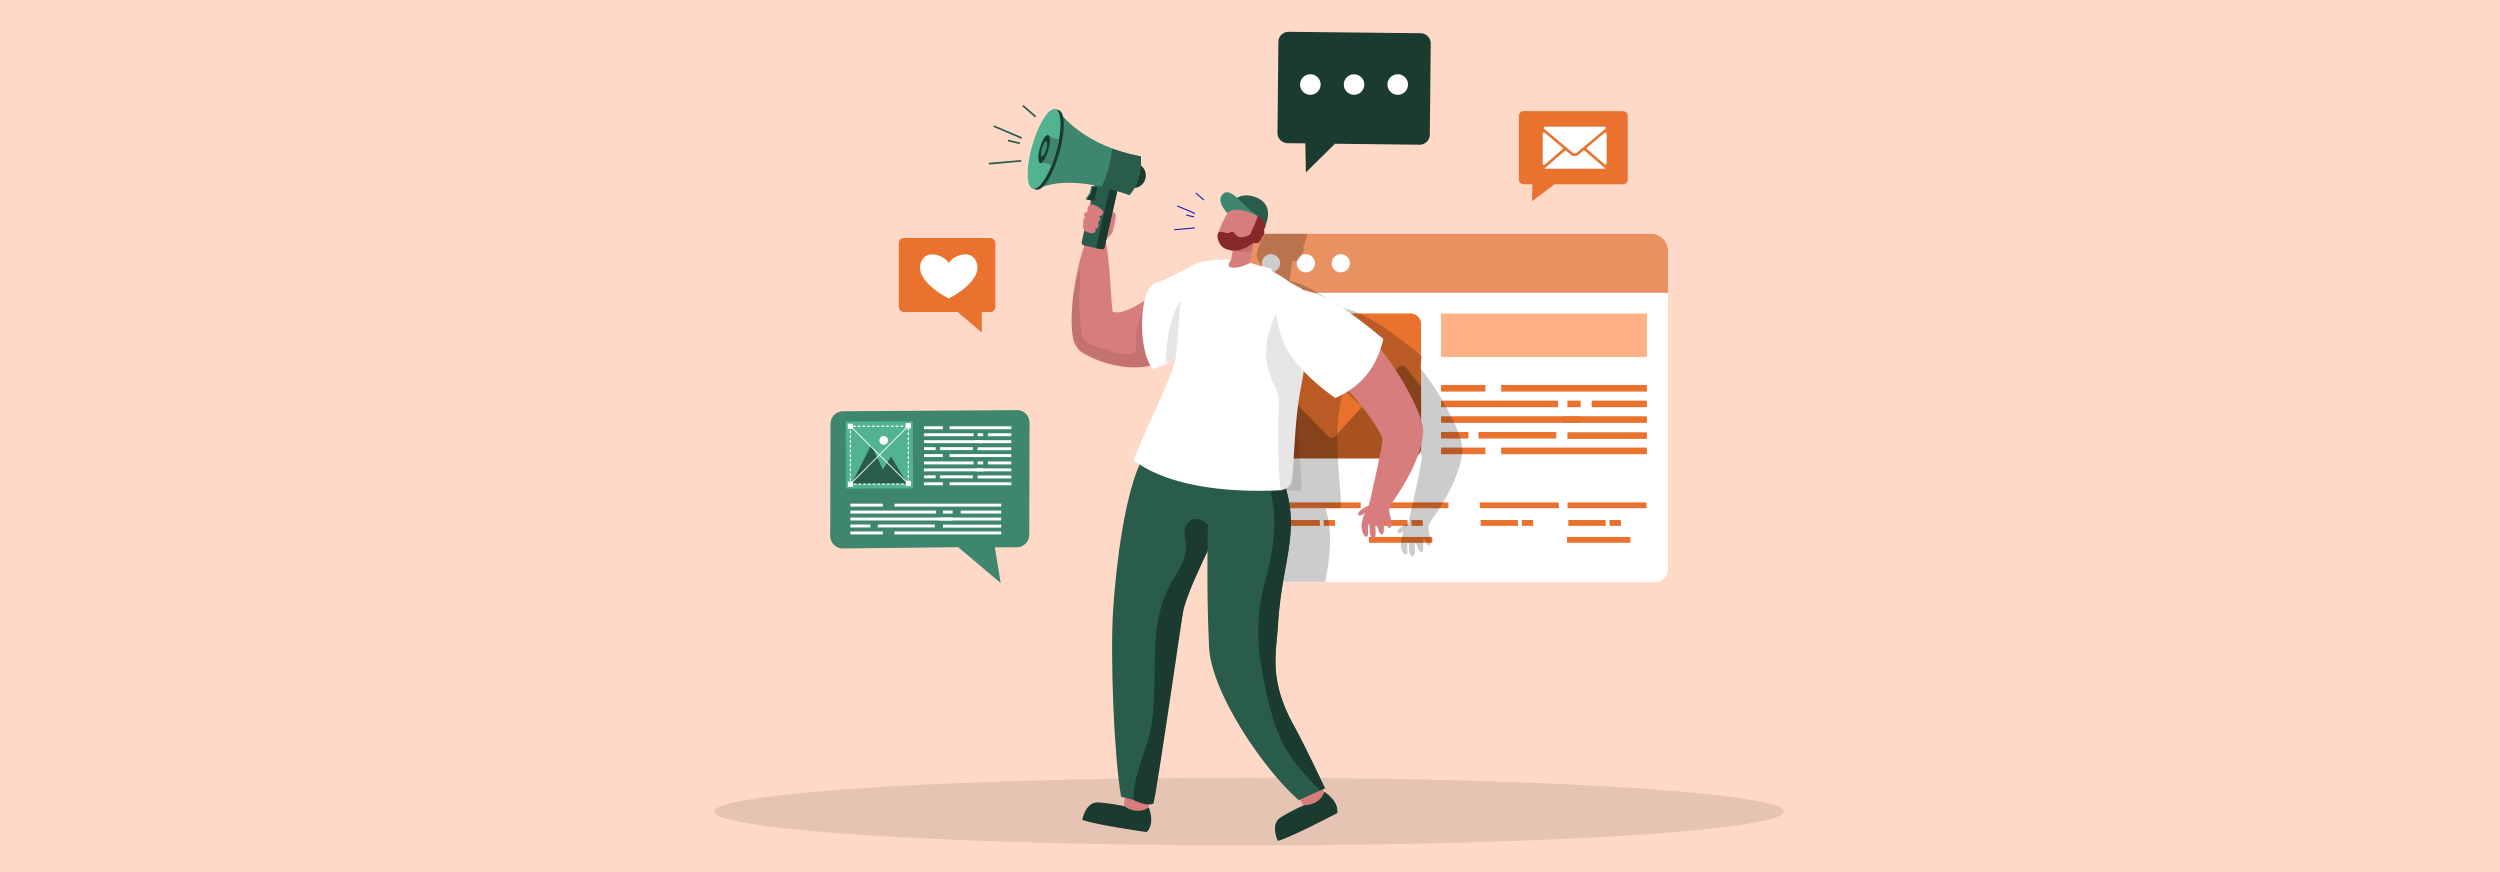 <svg id="b237ff83-b1dc-4674-a528-588d639bdf09" data-name="Layer 1" xmlns="http://www.w3.org/2000/svg" viewBox="0 0 860 300"><defs><style>.bb8d13ff-0307-49f5-8f42-b53392249d3e{fill:#ffd9c7;}.aff3199b-c3cf-4816-9775-2dab57a31920,.ef3c98c6-be19-4455-9137-1699fb72b885{opacity:0.1;}.ef980095-0fae-485a-a51a-d9a8c36bffae{fill:#1b3b30;}.b1414d17-664f-41a3-908e-e3ca91a2714c{fill:#fff;}.b1bac49f-84f0-4e99-8fe0-d83fb32b8443{fill:#e99160;}.be481bd0-313b-42f0-bcd1-c4696dbc06db{fill:#e9722e;}.a39a4d66-5a81-41fb-a5eb-477dafaecb0b{fill:#ffb084;}.f48fc8c4-1404-4c89-bda1-c812930244d1{fill:#a85221;}.f84c9dc5-30c0-4541-9c0c-d127c0de522d{opacity:0.2;}.b76a5463-c1ad-47a8-abfb-1992784c1e3c{fill:#0f0fa9;}.ac2fb80a-4051-4e2b-ae4f-4128eb26ada4{fill:#d87d7d;}.aaab4163-38f3-419a-93f8-eb70bd28436d{fill:#2a5c4b;}.ac4f0694-fe90-417e-a03a-1d41f235d8f2{fill:#872929;}.b5b9e586-ea08-4bc8-a79f-a9f3362e0e18{fill:#3e876e;}.ef6b3e01-e036-462b-9dbb-0aea9d0aa55b{fill:#7575cd;}.bef62080-4280-4b26-bed5-b06238e7266e{fill:#52b391;}.a7e47a38-c94c-47dc-852e-4432330d44a8{fill:#1c1cad;}</style></defs><rect class="bb8d13ff-0307-49f5-8f42-b53392249d3e" width="860" height="300"/><ellipse class="ef3c98c6-be19-4455-9137-1699fb72b885" cx="429.69" cy="279.17" rx="183.99" ry="11.65"/><path class="ef980095-0fae-485a-a51a-d9a8c36bffae" d="M443.29,10.94l45.38.49a3.54,3.54,0,0,1,3.5,3.56l-.31,31.3a3.52,3.52,0,0,1-3.56,3.49l-29.07-.33-10,9.87-.2-10-6.08-.06a3.52,3.52,0,0,1-3.5-3.56l.31-31.3A3.52,3.52,0,0,1,443.29,10.94Z"/><path class="b1414d17-664f-41a3-908e-e3ca91a2714c" d="M454.29,29.08a3.53,3.53,0,1,1-3.52-3.53A3.51,3.51,0,0,1,454.29,29.08Z"/><circle class="b1414d17-664f-41a3-908e-e3ca91a2714c" cx="465.79" cy="29.08" r="3.53"/><path class="b1414d17-664f-41a3-908e-e3ca91a2714c" d="M484.35,29.08a3.53,3.53,0,1,1-3.53-3.53A3.52,3.52,0,0,1,484.35,29.08Z"/><path class="b1414d17-664f-41a3-908e-e3ca91a2714c" d="M573.8,86.31V195.63a4.63,4.63,0,0,1-4.62,4.63h-139a4.51,4.51,0,0,1-1.43-.23,4.71,4.71,0,0,1-1.55-.86,4.64,4.64,0,0,1-1.64-3.54V86.31a6,6,0,0,1,.19-1.48c.05-.19.11-.37.17-.55a7.91,7.91,0,0,1,.35-.79,7.21,7.21,0,0,1,.46-.71l.18-.23c.12-.14.25-.28.38-.41a3,3,0,0,1,.42-.38,1.74,1.74,0,0,1,.22-.18,6.76,6.76,0,0,1,.72-.46,6,6,0,0,1,1.19-.49l.43-.1a5.86,5.86,0,0,1,1.19-.12H567.9a5.79,5.79,0,0,1,1.19.12,5.86,5.86,0,0,1,2.57,1.23c.14.12.28.24.42.38A5.86,5.86,0,0,1,573.8,86.31Z"/><path class="b1bac49f-84f0-4e99-8fe0-d83fb32b8443" d="M573.8,86.31v14.42H425.59V86.31a6,6,0,0,1,.19-1.48c.05-.19.11-.37.17-.55a7.91,7.91,0,0,1,.35-.79,5.76,5.76,0,0,1,.46-.71l.18-.23c.12-.14.25-.28.38-.41a3,3,0,0,1,.42-.38,1.74,1.74,0,0,1,.22-.18,5.48,5.48,0,0,1,.72-.46,5.72,5.72,0,0,1,1.62-.59,6,6,0,0,1,1.2-.13H567.9a5.91,5.91,0,0,1,5.9,5.91Z"/><path class="b1414d17-664f-41a3-908e-e3ca91a2714c" d="M458.11,90.57a3.12,3.12,0,1,1,3.12,3.12A3.12,3.12,0,0,1,458.11,90.57Z"/><path class="b1414d17-664f-41a3-908e-e3ca91a2714c" d="M446.09,90.57a3.13,3.13,0,1,1,3.13,3.12A3.12,3.12,0,0,1,446.09,90.57Z"/><path class="b1414d17-664f-41a3-908e-e3ca91a2714c" d="M434.08,90.57a3.13,3.13,0,1,1,3.12,3.12A3.12,3.12,0,0,1,434.08,90.57Z"/><polygon class="be481bd0-313b-42f0-bcd1-c4696dbc06db" points="492.73 186.72 492.68 184.71 470.88 184.71 470.94 186.72 492.73 186.72"/><polygon class="be481bd0-313b-42f0-bcd1-c4696dbc06db" points="454.06 180.89 454 178.88 441.16 178.88 441.21 180.89 454.06 180.89"/><polygon class="be481bd0-313b-42f0-bcd1-c4696dbc06db" points="468.11 174.83 468.05 172.82 440.89 172.82 440.94 174.83 468.11 174.83"/><polygon class="be481bd0-313b-42f0-bcd1-c4696dbc06db" points="459.28 180.89 459.22 178.88 455.32 178.88 455.38 180.89 459.28 180.89"/><polygon class="be481bd0-313b-42f0-bcd1-c4696dbc06db" points="484.23 180.89 484.18 178.88 471.33 178.88 471.38 180.89 484.23 180.89"/><polygon class="be481bd0-313b-42f0-bcd1-c4696dbc06db" points="498.28 174.83 498.23 172.82 471.06 172.82 471.11 174.83 498.28 174.83"/><polygon class="be481bd0-313b-42f0-bcd1-c4696dbc06db" points="489.45 180.89 489.4 178.88 485.5 178.88 485.55 180.89 489.45 180.89"/><polygon class="be481bd0-313b-42f0-bcd1-c4696dbc06db" points="560.89 186.72 560.83 184.71 539.03 184.71 539.09 186.72 560.89 186.72"/><polygon class="be481bd0-313b-42f0-bcd1-c4696dbc06db" points="522.21 180.89 522.15 178.88 509.31 178.88 509.36 180.89 522.21 180.89"/><polygon class="be481bd0-313b-42f0-bcd1-c4696dbc06db" points="536.26 174.83 536.21 172.82 509.04 172.82 509.09 174.83 536.26 174.83"/><polygon class="be481bd0-313b-42f0-bcd1-c4696dbc06db" points="527.43 180.89 527.38 178.88 523.48 178.88 523.53 180.89 527.43 180.89"/><polygon class="be481bd0-313b-42f0-bcd1-c4696dbc06db" points="552.38 180.89 552.33 178.88 539.48 178.88 539.53 180.89 552.38 180.89"/><polygon class="be481bd0-313b-42f0-bcd1-c4696dbc06db" points="566.43 174.83 566.38 172.82 539.21 172.82 539.26 174.83 566.43 174.83"/><polygon class="be481bd0-313b-42f0-bcd1-c4696dbc06db" points="557.6 180.89 557.55 178.88 553.65 178.88 553.7 180.89 557.6 180.89"/><rect class="a39a4d66-5a81-41fb-a5eb-477dafaecb0b" x="495.73" y="107.85" width="70.81" height="14.94"/><rect class="be481bd0-313b-42f0-bcd1-c4696dbc06db" x="495.73" y="132.43" width="15.25" height="2.28"/><rect class="be481bd0-313b-42f0-bcd1-c4696dbc06db" x="516.41" y="132.43" width="50.12" height="2.28"/><rect class="be481bd0-313b-42f0-bcd1-c4696dbc06db" x="495.73" y="137.81" width="40.22" height="2.27"/><rect class="be481bd0-313b-42f0-bcd1-c4696dbc06db" x="539.19" y="137.81" width="4.56" height="2.27"/><rect class="be481bd0-313b-42f0-bcd1-c4696dbc06db" x="547.54" y="137.81" width="19" height="2.27"/><rect class="be481bd0-313b-42f0-bcd1-c4696dbc06db" x="495.73" y="143.2" width="48.11" height="2.27"/><rect class="be481bd0-313b-42f0-bcd1-c4696dbc06db" x="537.49" y="143.2" width="29.04" height="2.27"/><rect class="be481bd0-313b-42f0-bcd1-c4696dbc06db" x="539.19" y="148.71" width="27.34" height="2.27"/><rect class="be481bd0-313b-42f0-bcd1-c4696dbc06db" x="495.73" y="148.59" width="9.4" height="2.27"/><rect class="be481bd0-313b-42f0-bcd1-c4696dbc06db" x="508.61" y="148.59" width="26.75" height="2.27"/><rect class="be481bd0-313b-42f0-bcd1-c4696dbc06db" x="495.73" y="153.97" width="15.25" height="2.27"/><rect class="be481bd0-313b-42f0-bcd1-c4696dbc06db" x="516.41" y="153.97" width="50.12" height="2.27"/><path class="be481bd0-313b-42f0-bcd1-c4696dbc06db" d="M488.85,111.52V154a3.67,3.67,0,0,1-3.66,3.67H439.36A3.67,3.67,0,0,1,435.7,154v-42.5a3.67,3.67,0,0,1,3.66-3.67h45.83A3.67,3.67,0,0,1,488.85,111.52Z"/><path class="f48fc8c4-1404-4c89-bda1-c812930244d1" d="M488.85,133v21a3.67,3.67,0,0,1-3.66,3.67H439.36A3.67,3.67,0,0,1,435.7,154v-5.94l8-8.87a1.75,1.75,0,0,1,2.57-.05l10.53,10.89a1.75,1.75,0,0,0,2.55,0L481,126.4a1.78,1.78,0,0,1,2.67.09Z"/><path class="b1414d17-664f-41a3-908e-e3ca91a2714c" d="M458.18,120.71a6.42,6.42,0,1,0-6.42,6.42A6.41,6.41,0,0,0,458.18,120.71Z"/><g class="f84c9dc5-30c0-4541-9c0c-d127c0de522d"><path d="M503,154a14.26,14.26,0,0,0-.62-3.11c-.22-.71-.48-1.47-.79-2.27-.38-1-.82-2-1.31-3.12-.34-.73-.7-1.49-1.09-2.27-.51-1-1.06-2.06-1.64-3.11q-.61-1.12-1.29-2.28a92.21,92.21,0,0,0-7.43-10.91l-.54-.66c.19-.56.37-1.14.54-1.72s.32-1.2.47-1.82c-.16-.12-.31-.26-.47-.39-6.26-5.21-14-11.28-21.11-14.46a25.26,25.26,0,0,0-6.09-2h0c-1-1-3.33-1.76-4.75-2.8a35.89,35.89,0,0,0-3.46-2.32A37.8,37.8,0,0,0,449,98.45a36.49,36.49,0,0,0-5.46-1.89l.64-4,.45-2.87.05,0a2,2,0,0,0,1.55,0c.76-.3,1-1.06,1.34-1.77a3.3,3.3,0,0,1,.26-.45,2.41,2.41,0,0,0,.6-1.66,3.35,3.35,0,0,0-.17-.62,2.82,2.82,0,0,0,.21-.4,3,3,0,0,0,.44-1.46,9.29,9.29,0,0,0,.75-2.93H435.17A29.63,29.63,0,0,0,432.64,86a3.59,3.59,0,0,0-.08.35,1.06,1.06,0,0,0-.16.3c-.47,1.21.4,3.55,1.75,4.6a2.52,2.52,0,0,0,.46.29,7.35,7.35,0,0,0,2.86.83l-.21,1.34h0L437,95.51a37.88,37.88,0,0,0-4.76,0,0,0,0,0,1,0,0,34.88,34.88,0,0,0-4.7.62h-.06l-.1,0-1.2.24a3.5,3.5,0,0,0-.55.17v99a4.64,4.64,0,0,0,1.64,3.54c.53-1.13,1-2.25,1.58-3.37,0,1.38,0,2.78,0,4.23a4.51,4.51,0,0,0,1.43.23h25.64c1.21-6.81,2.15-12.73,1.32-19.37-.08-.67-.18-1.33-.3-2a41.4,41.4,0,0,0-.92-4,26.5,26.5,0,0,0,4.69,0,.51.51,0,0,0,.28-.15,4.21,4.21,0,0,0,.24-1.86c0-2.93-.64-8.78-1-15.15-.15-2.76-.24-5.62-.19-8.39h0a51.45,51.45,0,0,1,.74-8.61c.43-2.27.84-4.58,1.21-6.85a72.16,72.16,0,0,0,6.64,6.08c2,1.64,3.62,2.76,4.22,3.15a32.38,32.38,0,0,0,4.54-2.43,75.73,75.73,0,0,1,11.14,15h0a6.64,6.64,0,0,1,.54,1.32c.21.88-1.56,9.28-3,15.9q-.22,1-.45,2c-.5,2.25-.93,4.13-1.17,5.19l-.17.07c-.49.23-1,.5-1.54.79a5.41,5.41,0,0,0-1.72,1.35c-.35.55-.47,1.41.45,1.25a3.54,3.54,0,0,0,1.55-.88h0a13.9,13.9,0,0,0-.78,2.1,9.46,9.46,0,0,0-.33,2,6,6,0,0,0,.66,3.25c.78,1.4,1.69.92,1.56-.54a9.49,9.49,0,0,1,.08-2.71c.08-.37.2-.43.3,0a12.35,12.35,0,0,1,.18,2.1c0,.85.48,2.59,1.12,2.57,1.34,0,.87-3,.83-4.39.53-1,1.11,2.09,1.57,2.54,1.48,1.5,1.39-1.15,1.37-2.82a2.88,2.88,0,0,1,.09-1.21c.49-.32.74.48,1,1.21s.59,1.47,1.21.7a1.38,1.38,0,0,0,.27-.7,6.8,6.8,0,0,0-.18-2,16.9,16.9,0,0,1-.58-3.29c.08-.65.44-1.13.46-1.63.24-.33.51-.69.81-1.12.73-1,1.61-2.33,2.55-3.82q.61-1,1.23-2c2.81-4.76,5.76-10.89,6.48-16.58a16.88,16.88,0,0,0,.15-1.72A5.23,5.23,0,0,0,503,154Z"/><rect class="b76a5463-c1ad-47a8-abfb-1992784c1e3c" x="367.22" y="41.46" width="0.59" height="5.84" transform="translate(91.92 291.53) rotate(-48.77)"/><rect class="b76a5463-c1ad-47a8-abfb-1992784c1e3c" x="353.61" y="61.68" width="11.16" height="0.6" transform="translate(-4.02 31.4) rotate(-4.98)"/><rect class="b76a5463-c1ad-47a8-abfb-1992784c1e3c" x="361.96" y="52.84" width="0.59" height="4.24" transform="translate(226.09 395.12) rotate(-76.81)"/><rect class="b76a5463-c1ad-47a8-abfb-1992784c1e3c" x="359.8" y="46.32" width="0.59" height="10.49" transform="translate(171.93 362.89) rotate(-67)"/></g><path class="ac2fb80a-4051-4e2b-ae4f-4128eb26ada4" d="M388.05,270.46c.81-.7,7.76,1.33,7.75,1.77,0,1.34-.65,6.39-1.45,6.92s-7.83-.85-7.73-2.14C386.71,275.9,387.27,271.13,388.05,270.46Z"/><path class="ef980095-0fae-485a-a51a-d9a8c36bffae" d="M395.14,277.73s2.38,5.29-.65,8.52c0,0-17.18-2.43-22.17-4.21,0,0,1.06-6.3,5.57-6a65.34,65.34,0,0,1,8.89,1.3S391.28,280.59,395.14,277.73Z"/><path class="ac2fb80a-4051-4e2b-ae4f-4128eb26ada4" d="M445.55,270.67c.25-1,7.06-3.47,7.31-3.11.76,1.1,3.23,5.55,2.9,6.45s-6.85,3.91-7.52,2.81S445.31,271.67,445.55,270.67Z"/><path class="ef980095-0fae-485a-a51a-d9a8c36bffae" d="M455.56,272.39s5,2.9,4.47,7.29c0,0-15.34,8.11-20.43,9.6,0,0-2.84-5.73,1-8.13a65.46,65.46,0,0,1,8-4.16S454.11,277,455.56,272.39Z"/><path class="aaab4163-38f3-419a-93f8-eb70bd28436d" d="M418.46,182.93c-.53,1.2-1.12,2.45-1.71,3.73-4.11,8.81-9.11,19.06-9.91,24.5-1.49,10.12-7.87,34.6-8.61,46.62-.58,9.85-3.81,16.32-3.74,18.59,0,0-8.83-2.3-8.83-2.3-2.5-14.34-3.77-48.76-2.75-64.22s4-41.15,10.52-53c6.17-11.27,26.35,11.28,28.67,14.29C423,172.3,421.14,177,418.46,182.93Z"/><path class="ef980095-0fae-485a-a51a-d9a8c36bffae" d="M418.22,182.74a.8.8,0,0,0-.78-.12c-2-3.05-6.51-6.21-9.28-2.14-1.55,2.28-.14,5.19-.16,7.65,0,5-3.45,9.24-5.67,13.46-7.92,15-3.44,32.5-6.39,48.58-1.53,8.41-6.1,16.33-6,25,2.1,1.12,5.15,2.07,6.84,1.26,1-3.27,8.57-55.18,10.06-65.3.8-5.44,5.8-15.69,9.91-24.5.59-1.28,1.18-2.53,1.71-3.73C418.39,182.86,418.29,182.81,418.22,182.74Z"/><path class="aaab4163-38f3-419a-93f8-eb70bd28436d" d="M416,166.32s0,.54-.07,1.55c-.27,6.29-1.15,30.72,0,54.77.74,15.48,18.6,41.95,30.88,52.63l7.35-3.35,1.65-.75s-7-14.92-10.47-21.13c-9-16.13-6.3-25-5.68-35.18,1.25-21,7.39-30.92,2.69-46.92-.22-.74-.46-1.49-.72-2.24a66.37,66.37,0,0,0-3.73-8.65,2.18,2.18,0,0,0-1.17-1,5.43,5.43,0,0,0-2.33-.3c-4,.22-10.64,3.16-16.55,8.71C417.17,165.06,416.56,165.67,416,166.32Z"/><path class="ef980095-0fae-485a-a51a-d9a8c36bffae" d="M433.52,226.69c1.31,8.8,3.22,18.21,6.57,26.47,3,7.34,8.58,13.09,14,18.76l1.65-.75s-7-14.92-10.47-21.13c-9-16.13-6.3-25-5.68-35.18,1.25-21,7.39-30.92,2.69-46.92-1.59.25-3.12.67-4.27,1a.56.56,0,0,0-.39.27.61.61,0,0,0-.33.74c2.33,10.29.59,19.69-2,29.71A66,66,0,0,0,433.52,226.69Z"/><path class="ac2fb80a-4051-4e2b-ae4f-4128eb26ada4" d="M470.77,174.33c-1.77,2.39-3.32,6.61-1.71,9.5.77,1.4,1.69.91,1.56-.54-.25-2.8.44-4.8.56-.61,0,.85.48,2.59,1.12,2.57,1.34,0,.86-3.05.83-4.39.53-1.05,1.11,2.09,1.56,2.54,2.05,2.07,1.11-3.79,1.47-4,1-.66,1,3.41,2.22,1.9.91-1.12-.64-4.78-.49-6,.12-1,.89-1.59.14-2.48C476.35,170.79,471.51,173.32,470.77,174.33Z"/><path class="ac2fb80a-4051-4e2b-ae4f-4128eb26ada4" d="M471.77,173.51c-1,.45-3.63,1.58-4.28,2.59-.35.55-.47,1.41.45,1.25a3.64,3.64,0,0,0,1.55-.88c.38-.32.89-.56,1.23-.91A6.65,6.65,0,0,0,471.77,173.51Z"/><path class="ac2fb80a-4051-4e2b-ae4f-4128eb26ada4" d="M470.71,174.8l6.56.25s.75-.93,1.89-2.53c3.32-4.71,10-15.21,10.41-24.13.35-8-19-39.49-25.43-34.95-3.33,2.36-9.51,17.13-5.29,17.54,4.4.44,16,16.72,16.72,19.81C475.92,152.26,470.71,174.8,470.71,174.8Z"/><path class="ac2fb80a-4051-4e2b-ae4f-4128eb26ada4" d="M418.23,92.72c-6,.24-21.78,8.83-22.47,9.31-4.17,2.85-9.47,6.31-13,5.23-.72-5.85-1.13-19.71-2.51-24.62,1-1,2.56-2.28,2.67-3.65,0,0,1.15-4.3.78-5.32-.21-.55-.77-1.11-1.15-.35-.23.45-1.55,1.21-1.52,1.71v0c-1.08-2-1.63-2.14-3.83-2.45-1.43-.2-3.42,7.35-2.46,7.8a59.43,59.43,0,0,0-4.07,12.67c-1.71,7.7-2.63,16.62-1.6,23.08a7.83,7.83,0,0,0,3,5.06,3.72,3.72,0,0,0,.35.24c8.36,4.85,18,5.92,23.69,4.2a10.58,10.58,0,0,0,2.35-1c3.62-2.13,7.23-2.86,8.77-5.45a22.7,22.7,0,0,0,2.19-4.68S424.2,92.47,418.23,92.72Z"/><g class="aff3199b-c3cf-4816-9775-2dab57a31920"><path d="M394.24,108.36c.36-1-1.23-1.36-1.59-.39a31,31,0,0,0-1.78,7.09c-.21,1.82.36,4.78-.73,6.37-1.39.59-4.16.31-6.6-.1a19.83,19.83,0,0,0-2.44-1,47.62,47.62,0,0,1-6.6-2.17c-1.95-1.32-2.3-2.41-2.61-5a84.36,84.36,0,0,1-.68-10.53c0-3.14.8-6.27.26-9.38a.62.62,0,0,0-.29-.44c-2.78,10.47-4.43,25,1.38,28.41,8.36,4.84,17.86,6.07,23.52,4.35C395.71,123.5,392.9,112,394.24,108.36Z"/></g><path class="b1414d17-664f-41a3-908e-e3ca91a2714c" d="M409.8,111.79s5.74,2.34,3.6,4.54c-2.49,2.55-11.45,9.4-16.73,10.56-5.22-5.19-5.17-27.48.71-29.44,8.95-3,14.06-8.58,19.85-7.43S409.8,111.79,409.8,111.79Z"/><path class="ef3c98c6-be19-4455-9137-1699fb72b885" d="M420.41,98.22s-7.73,2.37-14.08,4.84C401,110.29,401,124.89,401,124.9s11.12-5.11,11.6-6.38S420.41,98.22,420.41,98.22Z"/><path class="b1414d17-664f-41a3-908e-e3ca91a2714c" d="M448.49,127.63c-.36,2.29-.78,4.62-1.21,6.91-2.24,11.84-2.14,30.18-3.28,31.88a4.77,4.77,0,0,1-3.48,2.23c-4.55.14-34.07,2-50.58-10.29,1.7-5,11.19-24.76,13.51-31.68a21.52,21.52,0,0,0,.73-2.49,94.07,94.07,0,0,0,1.13-11.2c.68-9.79,1.74-21.41,7.36-22.7l1.2-.24a34.2,34.2,0,0,1,4.86-.65h0a35.29,35.29,0,0,1,16.78,2.92,39.56,39.56,0,0,1,7.91,4.59c1.42,1,3.69,1.82,4.74,2.81.71.66,1.71.77,2.24,1.35C452.8,103.57,450.45,115.69,448.49,127.63Z"/><path class="ac2fb80a-4051-4e2b-ae4f-4128eb26ada4" d="M424.33,84.21l-.82,5.16s-1.58,2-.39,2.49c2.6,1,6.95-1.44,6.95-1.44l1.25-7.89Z"/><path class="ef3c98c6-be19-4455-9137-1699fb72b885" d="M430.7,86.42l.56-3.49s-3.49,3.24-6.74,2.91C424.52,85.84,427.74,87.78,430.7,86.42Z"/><path class="ac2fb80a-4051-4e2b-ae4f-4128eb26ada4" d="M423.85,70.91a36.42,36.42,0,0,0-4.67,8.92c-1,3.16,4.18,8.46,9.8,4.75s5.49-10.91,5.49-10.91Z"/><g class="aff3199b-c3cf-4816-9775-2dab57a31920"><path d="M446.07,120.92c-2.87-6.46-2.9-20.15-4.65-17.4-6.23,9.79-7.63,19.5-3.47,28.16,2.85,5.88,2,5.45,1.79,12.47-.13,5,0,19.35.78,24.5a4.77,4.77,0,0,0,3.48-2.23c1.14-1.7,1-20,3.28-31.88.43-2.29.85-4.62,1.21-6.91A43.68,43.68,0,0,0,446.07,120.92Z"/><path d="M447.45,168.55c-.36.54-5.07,0-6.93.1a4.77,4.77,0,0,0,3.48-2.23c1.14-1.7,1-20,3.28-31.88C445,146.38,448.6,166.85,447.45,168.55Z"/></g><path class="ac4f0694-fe90-417e-a03a-1d41f235d8f2" d="M433.28,73a42.18,42.18,0,0,0-1.57,4c-.59,1.48-1.86,3.16-1.66,4.84a2,2,0,0,0,2.21,1.83c1.39-.16,1.47-1.42,2.09-2.35a2.32,2.32,0,0,0,.6-1.66,2.38,2.38,0,0,0-.16-.61,4.24,4.24,0,0,0,.21-.41,3.3,3.3,0,0,0,.26-2.76C436.49,75.51,432.87,72.78,433.28,73Z"/><path class="ac4f0694-fe90-417e-a03a-1d41f235d8f2" d="M431.86,81.4l.28-.2c.82-.68-.28-1.94-1.09-1.26a6.63,6.63,0,0,1-3.3,1.59c-1.7.27-2.38-.33-3.29-1.55a.88.88,0,0,0-1.19-.1c-1.17,1-3.68-1.1-4.33.59-.52,1.35.6,4.08,2.21,4.9,4.28,2.2,8-.23,11-2.58A.8.8,0,0,0,431.86,81.4Z"/><path class="aaab4163-38f3-419a-93f8-eb70bd28436d" d="M433,74.54a5.64,5.64,0,0,1,2.43,2.66s3.12-6.61-3.17-9.23-9.89,2.15-9,4.57C423.31,72.54,425.18,69.55,433,74.54Z"/><path class="b5b9e586-ea08-4bc8-a79f-a9f3362e0e18" d="M433,74.54a79.78,79.78,0,0,1-6.23-5.23c-3.48-3.77-5.42-4-6.68-1.74s2.14,5.79,2.14,5.79S424.35,69.92,433,74.54Z"/><path class="b1414d17-664f-41a3-908e-e3ca91a2714c" d="M459.34,136.92c-1.94-1.3-14.62-10.33-18.15-20-1.6-4.42-4.48-14.6.94-16.76,8.69-3.46,23.41,7.81,33.74,16.44C473.7,125.75,469,132.66,459.34,136.92Z"/><path class="b1414d17-664f-41a3-908e-e3ca91a2714c" d="M449.49,100.26a14.69,14.69,0,0,1-3.44-1.57c-.77-.71-8.08-.41-8.08-.41l-2,3.78s-2,4.38-1.67,4.61,4.49,1.61,4.49,1.61.09-.57.59,0,5.38.6,5.38.6l4.24-3.31Z"/><path class="aaab4163-38f3-419a-93f8-eb70bd28436d" d="M372.88,84.45l5.9,1.27A1,1,0,0,0,380,85l4.78-21.25L376.88,62l-4.77,21.25A1,1,0,0,0,372.88,84.45Z"/><polygon class="b5b9e586-ea08-4bc8-a79f-a9f3362e0e18" points="373.39 68.54 375.99 69.1 377.02 64.34 375.38 63.99 374.86 66.37 373.39 68.54"/><polygon class="ef980095-0fae-485a-a51a-d9a8c36bffae" points="373.82 68.63 376.42 69.19 377.44 64.44 375.8 64.08 375.29 66.46 373.82 68.63"/><path class="ef980095-0fae-485a-a51a-d9a8c36bffae" d="M377.06,85.35l1.72.37A1,1,0,0,0,380,85l4.78-21.25-2.71-.59Z"/><path class="ef980095-0fae-485a-a51a-d9a8c36bffae" d="M385.5,60.69a4.34,4.34,0,1,1,4.63,4A4.33,4.33,0,0,1,385.5,60.69Z"/><path class="b5b9e586-ea08-4bc8-a79f-a9f3362e0e18" d="M365.38,39.68S373.5,50.35,392.5,53.8c0,0,.52,8.54-4,13.32,0,0-20.2-8.16-32-1.86Z"/><path class="ef6b3e01-e036-462b-9dbb-0aea9d0aa55b" d="M392.51,55.05c0,.13,0,.27,0,.41C392.51,55.31,392.51,55.18,392.51,55.05Z"/><path class="ef6b3e01-e036-462b-9dbb-0aea9d0aa55b" d="M384.37,51.73c.58.2,1.18.38,1.78.56Z"/><path class="ef6b3e01-e036-462b-9dbb-0aea9d0aa55b" d="M382.65,51.14c.57.21,1.14.4,1.72.59l-1.72-.59Z"/><path class="aaab4163-38f3-419a-93f8-eb70bd28436d" d="M381.12,58.55a57.44,57.44,0,0,0,1.53-7.41c.57.21,1.14.4,1.72.59s1.18.38,1.78.56l1.22.34,1.19.32.11,0c.33.09.66.17,1,.24l.4.09q.56.14,1.11.24l1.32.26s0,.47,0,1.25c0,.13,0,.26,0,.41a1.85,1.85,0,0,1,0,.23,2,2,0,0,1,0,.24c0,.12,0,.26,0,.39a25.21,25.21,0,0,1-.36,2.87c0,.17-.06.35-.1.53l-.06.27a2.61,2.61,0,0,1-.06.27l-.06.27c0,.09-.05.18-.07.28a14.45,14.45,0,0,1-3.27,6.31,91.82,91.82,0,0,0-9.56-2.82A31.68,31.68,0,0,0,381.12,58.55Z"/><path class="ef980095-0fae-485a-a51a-d9a8c36bffae" d="M356.23,50.42c1.77-6.24,4.51-11.15,6.68-12.31l.15-.54,1.16.33h0c2.23.68,2.3,7.3.16,14.82s-5.68,13.12-7.94,12.53h0l-1.15-.33.15-.53C354.2,62.27,354.46,56.66,356.23,50.42Z"/><path class="bef62080-4280-4b26-bed5-b06238e7266e" d="M355.1,50.09c-2.15,7.56-2.07,14.2.19,14.84,1.77.51,4.35-2.86,6.42-8a43.42,43.42,0,0,0,1.54-4.52,45.45,45.45,0,0,0,1.07-4.63c.95-5.47.52-9.7-1.26-10.21C360.81,36.93,357.25,42.54,355.1,50.09Z"/><path class="b5b9e586-ea08-4bc8-a79f-a9f3362e0e18" d="M357.81,56.06a6.25,6.25,0,0,1,3.9.87,43.42,43.42,0,0,0,1.54-4.52,45.45,45.45,0,0,0,1.07-4.63,5.61,5.61,0,0,1-3.78-1.33C358.36,47.67,356.37,54,357.81,56.06Z"/><path class="ef980095-0fae-485a-a51a-d9a8c36bffae" d="M357.74,50.85c-.75,2.65-.72,5,.07,5.21s2-1.75,2.8-4.4.72-5-.07-5.21S358.5,48.2,357.74,50.85Z"/><path class="b5b9e586-ea08-4bc8-a79f-a9f3362e0e18" d="M358.4,51c-.42,1.45-.4,2.72,0,2.84s1.11-.95,1.53-2.39.39-2.72,0-2.84S358.81,49.59,358.4,51Z"/><rect class="aaab4163-38f3-419a-93f8-eb70bd28436d" x="353.76" y="35.32" width="0.59" height="5.84" transform="translate(92.11 279.5) rotate(-48.81)"/><rect class="aaab4163-38f3-419a-93f8-eb70bd28436d" x="340.15" y="55.54" width="11.16" height="0.6" transform="translate(-3.56 30.44) rotate(-5.02)"/><rect class="aaab4163-38f3-419a-93f8-eb70bd28436d" x="348.5" y="46.7" width="0.59" height="4.24" transform="translate(221.67 377.27) rotate(-76.81)"/><rect class="aaab4163-38f3-419a-93f8-eb70bd28436d" x="346.34" y="40.18" width="0.59" height="10.49" transform="translate(169.56 346.86) rotate(-67.03)"/><rect class="a7e47a38-c94c-47dc-852e-4432330d44a8" x="412.55" y="65.75" width="0.38" height="3.7" transform="translate(90.01 333.62) rotate(-48.8)"/><rect class="a7e47a38-c94c-47dc-852e-4432330d44a8" x="403.91" y="78.57" width="7.08" height="0.38" transform="translate(-5.33 35.92) rotate(-5.02)"/><rect class="a7e47a38-c94c-47dc-852e-4432330d44a8" x="409.21" y="72.96" width="0.38" height="2.69" transform="translate(243.57 455.92) rotate(-76.8)"/><rect class="a7e47a38-c94c-47dc-852e-4432330d44a8" x="407.84" y="68.83" width="0.38" height="6.65" transform="translate(182.03 419.45) rotate(-66.98)"/><path class="ac2fb80a-4051-4e2b-ae4f-4128eb26ada4" d="M372.65,78.31a1.21,1.21,0,0,1-.09-.2A1.44,1.44,0,0,1,372.8,77a1.62,1.62,0,0,1-.16-1.17,1.65,1.65,0,0,1,.58-1,.7.7,0,0,0,0-.14c-.49-.58-.55-1.2.4-1.71a4.08,4.08,0,0,0,.63-.34,1.47,1.47,0,0,1,0-1.37c1.06-2.32,4,.23,5,1.09a1.13,1.13,0,0,1-.64,1.86,5.39,5.39,0,0,1-.67,0,1.42,1.42,0,0,1,.52,1.14,1.14,1.14,0,0,1-.85,1.1,1.38,1.38,0,0,1,.27,1.21c-.16.77-.58,1-1.1,1.06a1,1,0,0,1-1,1.49,4.64,4.64,0,0,1-2.83-1A1.55,1.55,0,0,1,372.65,78.31Z"/><path class="b1414d17-664f-41a3-908e-e3ca91a2714c" d="M406.49,103.66s-.2-.6-.59,0-2.79-1.3-2.79-1.3,1.57-3.27,2.44-5.11a24.64,24.64,0,0,1,1.77-3.68,21.82,21.82,0,0,1,2.47-1.75s3.11-1.72,4.42-1.59,1.1,9,1.1,9-1.8,5.35-1.9,5.35S406.49,103.66,406.49,103.66Z"/><path class="b5b9e586-ea08-4bc8-a79f-a9f3362e0e18" d="M349.82,141.08l-59.77.39a4.34,4.34,0,0,0-4.36,4.33l-.1,38.52a4.36,4.36,0,0,0,4.34,4.36l39.69-.44,14.61,12.33-2-12.3,7.49,0a4.33,4.33,0,0,0,4.35-4.33l.1-38.52A4.34,4.34,0,0,0,349.82,141.08Z"/><rect class="bef62080-4280-4b26-bed5-b06238e7266e" x="290.98" y="144.97" width="23.06" height="23.06" transform="translate(-0.25 0.48) rotate(-0.09)"/><polygon class="aaab4163-38f3-419a-93f8-eb70bd28436d" points="292.95 166.46 299.68 153.07 303.71 161.51 306.53 157.04 312.06 166.38 292.95 166.46"/><path class="b1414d17-664f-41a3-908e-e3ca91a2714c" d="M305.49,151.5A1.5,1.5,0,1,1,304,150,1.5,1.5,0,0,1,305.49,151.5Z"/><rect class="b1414d17-664f-41a3-908e-e3ca91a2714c" x="288.42" y="156.35" width="28.16" height="0.3" transform="translate(-21.86 260.37) rotate(-45.11)"/><rect class="b1414d17-664f-41a3-908e-e3ca91a2714c" x="302.36" y="142.42" width="0.3" height="28.16" transform="translate(-21.9 260.25) rotate(-45.09)"/><path class="b1414d17-664f-41a3-908e-e3ca91a2714c" d="M312.07,166.73c-.49,0-.56-.1-.56-.21s.07-.23.56-.23.56.11.56.22S312.56,166.73,312.07,166.73Z"/><path class="b1414d17-664f-41a3-908e-e3ca91a2714c" d="M310.44,166.74c-.49,0-.56-.11-.56-.22s.07-.22.56-.22.56.11.56.22S310.93,166.74,310.44,166.74Z"/><path class="b1414d17-664f-41a3-908e-e3ca91a2714c" d="M308.81,166.74c-.49,0-.56-.11-.56-.22s.07-.22.56-.22.56.11.56.22S309.3,166.74,308.81,166.74Z"/><path class="b1414d17-664f-41a3-908e-e3ca91a2714c" d="M307.18,166.74c-.49,0-.56-.1-.56-.22s.07-.22.56-.22.56.11.56.22S307.67,166.74,307.18,166.74Z"/><path class="b1414d17-664f-41a3-908e-e3ca91a2714c" d="M305.55,166.74c-.49,0-.56-.1-.56-.21s.07-.23.56-.23.55.11.56.22S306,166.74,305.55,166.74Z"/><path class="b1414d17-664f-41a3-908e-e3ca91a2714c" d="M303.92,166.75c-.49,0-.56-.11-.56-.22s.07-.22.56-.22.55.11.55.22S304.41,166.75,303.92,166.75Z"/><path class="b1414d17-664f-41a3-908e-e3ca91a2714c" d="M302.29,166.75c-.49,0-.56-.11-.56-.22s.07-.22.56-.22.55.11.55.22S302.78,166.75,302.29,166.75Z"/><path class="b1414d17-664f-41a3-908e-e3ca91a2714c" d="M300.66,166.75c-.49,0-.56-.1-.56-.22s.07-.22.56-.22.55.11.55.22S301.15,166.75,300.66,166.75Z"/><path class="b1414d17-664f-41a3-908e-e3ca91a2714c" d="M299,166.75c-.49,0-.56-.1-.56-.21s.07-.22.56-.23.55.11.55.22S299.52,166.75,299,166.75Z"/><path class="b1414d17-664f-41a3-908e-e3ca91a2714c" d="M297.4,166.76c-.49,0-.56-.11-.56-.22s.06-.22.56-.22.55.11.55.22S297.89,166.76,297.4,166.76Z"/><path class="b1414d17-664f-41a3-908e-e3ca91a2714c" d="M295.77,166.76c-.49,0-.56-.11-.56-.22s.06-.22.55-.22.56.11.56.22S296.25,166.76,295.77,166.76Z"/><path class="b1414d17-664f-41a3-908e-e3ca91a2714c" d="M294.13,166.76c-.48,0-.55-.1-.55-.22s.06-.22.55-.22.56.11.56.22S294.62,166.76,294.13,166.76Z"/><path class="b1414d17-664f-41a3-908e-e3ca91a2714c" d="M292.79,166.84l-.12-.08h-.32v-.29h0l-.15-.15h.16c0-.34.12-.39.21-.39s.2,0,.22.41c.16,0,.28.08.28.2s-.12.18-.28.21Z"/><path class="b1414d17-664f-41a3-908e-e3ca91a2714c" d="M292.56,165.41c-.11,0-.22-.07-.22-.56s.11-.55.22-.55.22.06.22.55S292.68,165.41,292.56,165.41Z"/><path class="b1414d17-664f-41a3-908e-e3ca91a2714c" d="M292.56,163.78c-.11,0-.22-.07-.22-.56s.11-.55.22-.55.22.06.22.55S292.67,163.78,292.56,163.78Z"/><path class="b1414d17-664f-41a3-908e-e3ca91a2714c" d="M292.56,162.15c-.11,0-.22-.07-.22-.56s.11-.56.22-.56.22.07.22.56S292.67,162.15,292.56,162.15Z"/><path class="b1414d17-664f-41a3-908e-e3ca91a2714c" d="M292.56,160.52c-.11,0-.22-.07-.23-.56s.11-.56.22-.56.22.07.22.56S292.67,160.52,292.56,160.52Z"/><path class="b1414d17-664f-41a3-908e-e3ca91a2714c" d="M292.55,158.89c-.11,0-.22-.07-.22-.56s.11-.56.22-.56.22.07.22.56S292.67,158.89,292.55,158.89Z"/><path class="b1414d17-664f-41a3-908e-e3ca91a2714c" d="M292.55,157.26c-.11,0-.22-.07-.22-.56s.11-.56.22-.56.22.07.22.56S292.66,157.26,292.55,157.26Z"/><path class="b1414d17-664f-41a3-908e-e3ca91a2714c" d="M292.55,155.63c-.11,0-.22-.07-.22-.56s.11-.56.22-.56.22.07.22.56S292.66,155.63,292.55,155.63Z"/><path class="b1414d17-664f-41a3-908e-e3ca91a2714c" d="M292.55,154c-.11,0-.23-.07-.23-.56s.11-.56.22-.56.22.07.22.56S292.66,154,292.55,154Z"/><path class="b1414d17-664f-41a3-908e-e3ca91a2714c" d="M292.54,152.36c-.11,0-.22-.06-.22-.55s.11-.56.22-.56.22.07.22.56S292.66,152.36,292.54,152.36Z"/><path class="b1414d17-664f-41a3-908e-e3ca91a2714c" d="M292.54,150.73c-.11,0-.22-.06-.22-.55s.11-.56.22-.56.22.07.22.56S292.65,150.73,292.54,150.73Z"/><path class="b1414d17-664f-41a3-908e-e3ca91a2714c" d="M292.54,149.1c-.11,0-.22-.06-.22-.55s.11-.56.22-.56.22.07.22.56S292.65,149.1,292.54,149.1Z"/><path class="b1414d17-664f-41a3-908e-e3ca91a2714c" d="M293.88,146.85c-.49,0-.56-.11-.56-.22s.07-.22.56-.22.55.1.56.22S294.37,146.85,293.88,146.85Z"/><path class="b1414d17-664f-41a3-908e-e3ca91a2714c" d="M295.51,146.85c-.49,0-.56-.11-.56-.22s.07-.22.56-.22.56.1.56.22S296,146.85,295.51,146.85Z"/><path class="b1414d17-664f-41a3-908e-e3ca91a2714c" d="M297.14,146.84c-.49,0-.56-.11-.56-.22s.07-.21.56-.22.56.11.56.22S297.63,146.84,297.14,146.84Z"/><path class="b1414d17-664f-41a3-908e-e3ca91a2714c" d="M298.77,146.84c-.49,0-.56-.11-.56-.22s.07-.22.56-.22.56.11.56.22S299.26,146.84,298.77,146.84Z"/><path class="b1414d17-664f-41a3-908e-e3ca91a2714c" d="M300.4,146.84c-.49,0-.56-.11-.56-.22s.07-.22.56-.22.56.1.56.22S300.89,146.84,300.4,146.84Z"/><path class="b1414d17-664f-41a3-908e-e3ca91a2714c" d="M302,146.84c-.49,0-.56-.11-.56-.22s.07-.22.56-.22.56.1.56.21S302.52,146.84,302,146.84Z"/><path class="b1414d17-664f-41a3-908e-e3ca91a2714c" d="M303.66,146.83c-.49,0-.55-.11-.56-.22s.07-.22.56-.22.56.11.56.22S304.15,146.83,303.66,146.83Z"/><path class="b1414d17-664f-41a3-908e-e3ca91a2714c" d="M305.29,146.83c-.49,0-.55-.11-.55-.22s.06-.22.55-.22.56.11.56.22S305.78,146.83,305.29,146.83Z"/><path class="b1414d17-664f-41a3-908e-e3ca91a2714c" d="M306.92,146.83c-.49,0-.55-.11-.55-.22s.06-.22.55-.22.56.1.56.22S307.41,146.83,306.92,146.83Z"/><path class="b1414d17-664f-41a3-908e-e3ca91a2714c" d="M308.55,146.83c-.49,0-.55-.11-.55-.22s.06-.22.55-.22.56.1.56.21S309,146.83,308.55,146.83Z"/><path class="b1414d17-664f-41a3-908e-e3ca91a2714c" d="M310.18,146.82c-.49,0-.55-.11-.55-.22s.06-.22.55-.22.56.11.56.22S310.68,146.82,310.18,146.82Z"/><path class="b1414d17-664f-41a3-908e-e3ca91a2714c" d="M311.82,146.82c-.5,0-.56-.11-.56-.22s.07-.22.55-.22.56.11.56.22S312.31,146.82,311.82,146.82Z"/><path class="b1414d17-664f-41a3-908e-e3ca91a2714c" d="M312.45,148.16c-.11,0-.22-.07-.22-.56s.1-.56.22-.56.22.07.22.56S312.56,148.15,312.45,148.16Z"/><path class="b1414d17-664f-41a3-908e-e3ca91a2714c" d="M312.45,149.79c-.11,0-.22-.07-.22-.56s.11-.56.22-.56.22.07.22.56S312.56,149.79,312.45,149.79Z"/><path class="b1414d17-664f-41a3-908e-e3ca91a2714c" d="M312.45,151.42c-.11,0-.22-.07-.22-.56s.11-.56.22-.56.22.07.22.56S312.56,151.42,312.45,151.42Z"/><path class="b1414d17-664f-41a3-908e-e3ca91a2714c" d="M312.46,153.05c-.12,0-.22-.07-.22-.56s.1-.56.22-.56.22.07.22.56S312.57,153.05,312.46,153.05Z"/><path class="b1414d17-664f-41a3-908e-e3ca91a2714c" d="M312.46,154.68c-.11,0-.22-.07-.22-.56s.1-.56.22-.56.22.07.22.56S312.57,154.68,312.46,154.68Z"/><path class="b1414d17-664f-41a3-908e-e3ca91a2714c" d="M312.46,156.31c-.11,0-.22-.07-.22-.56s.11-.56.22-.56.22.07.22.56S312.57,156.31,312.46,156.31Z"/><path class="b1414d17-664f-41a3-908e-e3ca91a2714c" d="M312.46,157.94c-.11,0-.22-.07-.22-.56s.11-.56.22-.56.22.07.22.56S312.57,157.94,312.46,157.94Z"/><path class="b1414d17-664f-41a3-908e-e3ca91a2714c" d="M312.47,159.57c-.12,0-.22-.07-.22-.56s.1-.55.22-.55.22.06.22.55S312.58,159.57,312.47,159.57Z"/><path class="b1414d17-664f-41a3-908e-e3ca91a2714c" d="M312.47,161.2c-.11,0-.22-.07-.22-.56s.1-.55.22-.55.22.06.22.55S312.58,161.2,312.47,161.2Z"/><path class="b1414d17-664f-41a3-908e-e3ca91a2714c" d="M312.47,162.83c-.11,0-.22-.07-.22-.56s.11-.55.22-.55.22.06.22.55S312.58,162.83,312.47,162.83Z"/><path class="b1414d17-664f-41a3-908e-e3ca91a2714c" d="M312.47,164.46c-.11,0-.21-.07-.22-.56s.11-.55.22-.55.22.06.22.55S312.58,164.46,312.47,164.46Z"/><path class="b1414d17-664f-41a3-908e-e3ca91a2714c" d="M312.48,166.09c-.12,0-.22-.07-.22-.55s.1-.56.22-.56.22.06.22.55S312.59,166.09,312.48,166.09Z"/><rect class="b1414d17-664f-41a3-908e-e3ca91a2714c" x="311.74" y="165.57" width="1.47" height="1.47" transform="translate(-0.23 0.42) rotate(-0.08)"/><path class="b1414d17-664f-41a3-908e-e3ca91a2714c" d="M313.37,167.2h-1.78v-1.77h1.77Zm-1.48-.3h1.18v-1.18h-1.18Z"/><rect class="b1414d17-664f-41a3-908e-e3ca91a2714c" x="291.83" y="165.81" width="1.47" height="1.47" transform="translate(-0.24 0.43) rotate(-0.08)"/><path class="b1414d17-664f-41a3-908e-e3ca91a2714c" d="M293.45,167.43h-1.77v-1.77h1.77Zm-1.47-.3h1.17V166H292Z"/><rect class="b1414d17-664f-41a3-908e-e3ca91a2714c" x="311.71" y="145.72" width="1.47" height="1.47" transform="translate(-0.27 0.57) rotate(-0.11)"/><path class="b1414d17-664f-41a3-908e-e3ca91a2714c" d="M313.33,147.34h-1.77v-1.77h1.77Zm-1.47-.29H313v-1.17h-1.17Z"/><rect class="b1414d17-664f-41a3-908e-e3ca91a2714c" x="291.8" y="145.89" width="1.47" height="1.47" transform="translate(-0.25 0.5) rotate(-0.1)"/><path class="b1414d17-664f-41a3-908e-e3ca91a2714c" d="M293.42,147.52h-1.77v-1.77h1.77Zm-1.47-.3h1.17V146h-1.18Z"/><rect class="b1414d17-664f-41a3-908e-e3ca91a2714c" x="292.53" y="173.26" width="11.17" height="1.01"/><rect class="b1414d17-664f-41a3-908e-e3ca91a2714c" x="307.69" y="173.26" width="36.72" height="1.01"/><rect class="b1414d17-664f-41a3-908e-e3ca91a2714c" x="292.53" y="175.65" width="29.47" height="1.01"/><rect class="b1414d17-664f-41a3-908e-e3ca91a2714c" x="324.38" y="175.65" width="3.34" height="1.01"/><rect class="b1414d17-664f-41a3-908e-e3ca91a2714c" x="330.49" y="175.65" width="13.92" height="1.01"/><rect class="b1414d17-664f-41a3-908e-e3ca91a2714c" x="292.53" y="178.04" width="35.24" height="1.01"/><rect class="b1414d17-664f-41a3-908e-e3ca91a2714c" x="323.13" y="178.04" width="21.28" height="1.01"/><rect class="b1414d17-664f-41a3-908e-e3ca91a2714c" x="324.38" y="180.49" width="20.03" height="1.01"/><rect class="b1414d17-664f-41a3-908e-e3ca91a2714c" x="292.53" y="180.43" width="6.89" height="1.01"/><rect class="b1414d17-664f-41a3-908e-e3ca91a2714c" x="301.97" y="180.43" width="19.6" height="1.01"/><rect class="b1414d17-664f-41a3-908e-e3ca91a2714c" x="292.53" y="182.82" width="11.17" height="1.01"/><rect class="b1414d17-664f-41a3-908e-e3ca91a2714c" x="307.69" y="182.82" width="36.72" height="1.01"/><rect class="b1414d17-664f-41a3-908e-e3ca91a2714c" x="317.88" y="146.64" width="6.46" height="1.01"/><rect class="b1414d17-664f-41a3-908e-e3ca91a2714c" x="326.64" y="146.64" width="21.23" height="1.01"/><rect class="b1414d17-664f-41a3-908e-e3ca91a2714c" x="317.88" y="149.04" width="17.04" height="1.01"/><rect class="b1414d17-664f-41a3-908e-e3ca91a2714c" x="336.29" y="149.04" width="1.93" height="1.01"/><rect class="b1414d17-664f-41a3-908e-e3ca91a2714c" x="339.83" y="149.04" width="8.05" height="1.01"/><rect class="b1414d17-664f-41a3-908e-e3ca91a2714c" x="317.88" y="151.43" width="20.38" height="1.01"/><rect class="b1414d17-664f-41a3-908e-e3ca91a2714c" x="335.57" y="151.43" width="12.3" height="1.01"/><rect class="b1414d17-664f-41a3-908e-e3ca91a2714c" x="336.29" y="153.87" width="11.58" height="1.01"/><rect class="b1414d17-664f-41a3-908e-e3ca91a2714c" x="317.88" y="153.82" width="3.98" height="1.01"/><rect class="b1414d17-664f-41a3-908e-e3ca91a2714c" x="323.34" y="153.82" width="11.33" height="1.01"/><rect class="b1414d17-664f-41a3-908e-e3ca91a2714c" x="317.88" y="156.21" width="6.46" height="1.01"/><rect class="b1414d17-664f-41a3-908e-e3ca91a2714c" x="326.64" y="156.21" width="21.23" height="1.01"/><rect class="b1414d17-664f-41a3-908e-e3ca91a2714c" x="317.88" y="158.74" width="17.04" height="1.01"/><rect class="b1414d17-664f-41a3-908e-e3ca91a2714c" x="336.29" y="158.74" width="1.93" height="1.01"/><rect class="b1414d17-664f-41a3-908e-e3ca91a2714c" x="339.83" y="158.74" width="8.05" height="1.01"/><rect class="b1414d17-664f-41a3-908e-e3ca91a2714c" x="317.88" y="161.13" width="20.38" height="1.01"/><rect class="b1414d17-664f-41a3-908e-e3ca91a2714c" x="335.57" y="161.13" width="12.3" height="1.01"/><rect class="b1414d17-664f-41a3-908e-e3ca91a2714c" x="336.29" y="163.57" width="11.58" height="1.01"/><rect class="b1414d17-664f-41a3-908e-e3ca91a2714c" x="317.88" y="163.52" width="3.98" height="1.01"/><rect class="b1414d17-664f-41a3-908e-e3ca91a2714c" x="323.34" y="163.52" width="11.33" height="1.01"/><rect class="b1414d17-664f-41a3-908e-e3ca91a2714c" x="317.88" y="165.91" width="6.46" height="1.01"/><rect class="b1414d17-664f-41a3-908e-e3ca91a2714c" x="326.64" y="165.91" width="21.23" height="1.01"/><path class="be481bd0-313b-42f0-bcd1-c4696dbc06db" d="M558.3,38.24H524.14a1.64,1.64,0,0,0-1.64,1.64V61.75a1.64,1.64,0,0,0,1.64,1.63h3L527,69.21l7.76-5.83H558.3a1.63,1.63,0,0,0,1.64-1.63V39.88A1.63,1.63,0,0,0,558.3,38.24Z"/><path class="b1414d17-664f-41a3-908e-e3ca91a2714c" d="M541,52.53l-9.82-8.2a.42.42,0,0,1,.24-.75H552a.42.42,0,0,1,.24.75l-9.83,8.2A1.07,1.07,0,0,1,541,52.53Z"/><path class="b1414d17-664f-41a3-908e-e3ca91a2714c" d="M537.46,51.39l-6.07,5.24a.42.42,0,0,1-.69-.32V46a.42.42,0,0,1,.69-.32l6.07,5.07A.42.42,0,0,1,537.46,51.39Z"/><path class="b1414d17-664f-41a3-908e-e3ca91a2714c" d="M552.1,57.94c0,.06-.09.09-.19.11H531.6c-.1,0-.17,0-.19-.11s0-.13.09-.22l.1-.08L538.17,52a.57.57,0,0,1,.74,0l1.51,1.25a2,2,0,0,0,2.54,0l1.57-1.31a.57.57,0,0,1,.74,0l6.64,5.72a.36.36,0,0,1,.09.08C552.09,57.81,552.12,57.88,552.1,57.94Z"/><path class="b1414d17-664f-41a3-908e-e3ca91a2714c" d="M552.68,46V56.19a.42.42,0,0,1-.69.32l-6-5.17a.42.42,0,0,1,0-.64l6-5A.42.42,0,0,1,552.68,46Z"/><rect class="be481bd0-313b-42f0-bcd1-c4696dbc06db" x="309.2" y="81.88" width="33.2" height="25.44" rx="1.65"/><polygon class="be481bd0-313b-42f0-bcd1-c4696dbc06db" points="337.74 106.93 337.74 114.39 328.59 106.57 337.74 106.93"/><path class="b1414d17-664f-41a3-908e-e3ca91a2714c" d="M316.83,90.23c1.84-5,8.6-2,9.54.35,0,0,0,0,0,0a.06.06,0,0,0,0,0c.95-2.36,7.71-5.33,9.55-.35,2.43,6.58-9.55,12.45-9.55,12.45S314.39,96.8,316.83,90.23Z"/></svg>